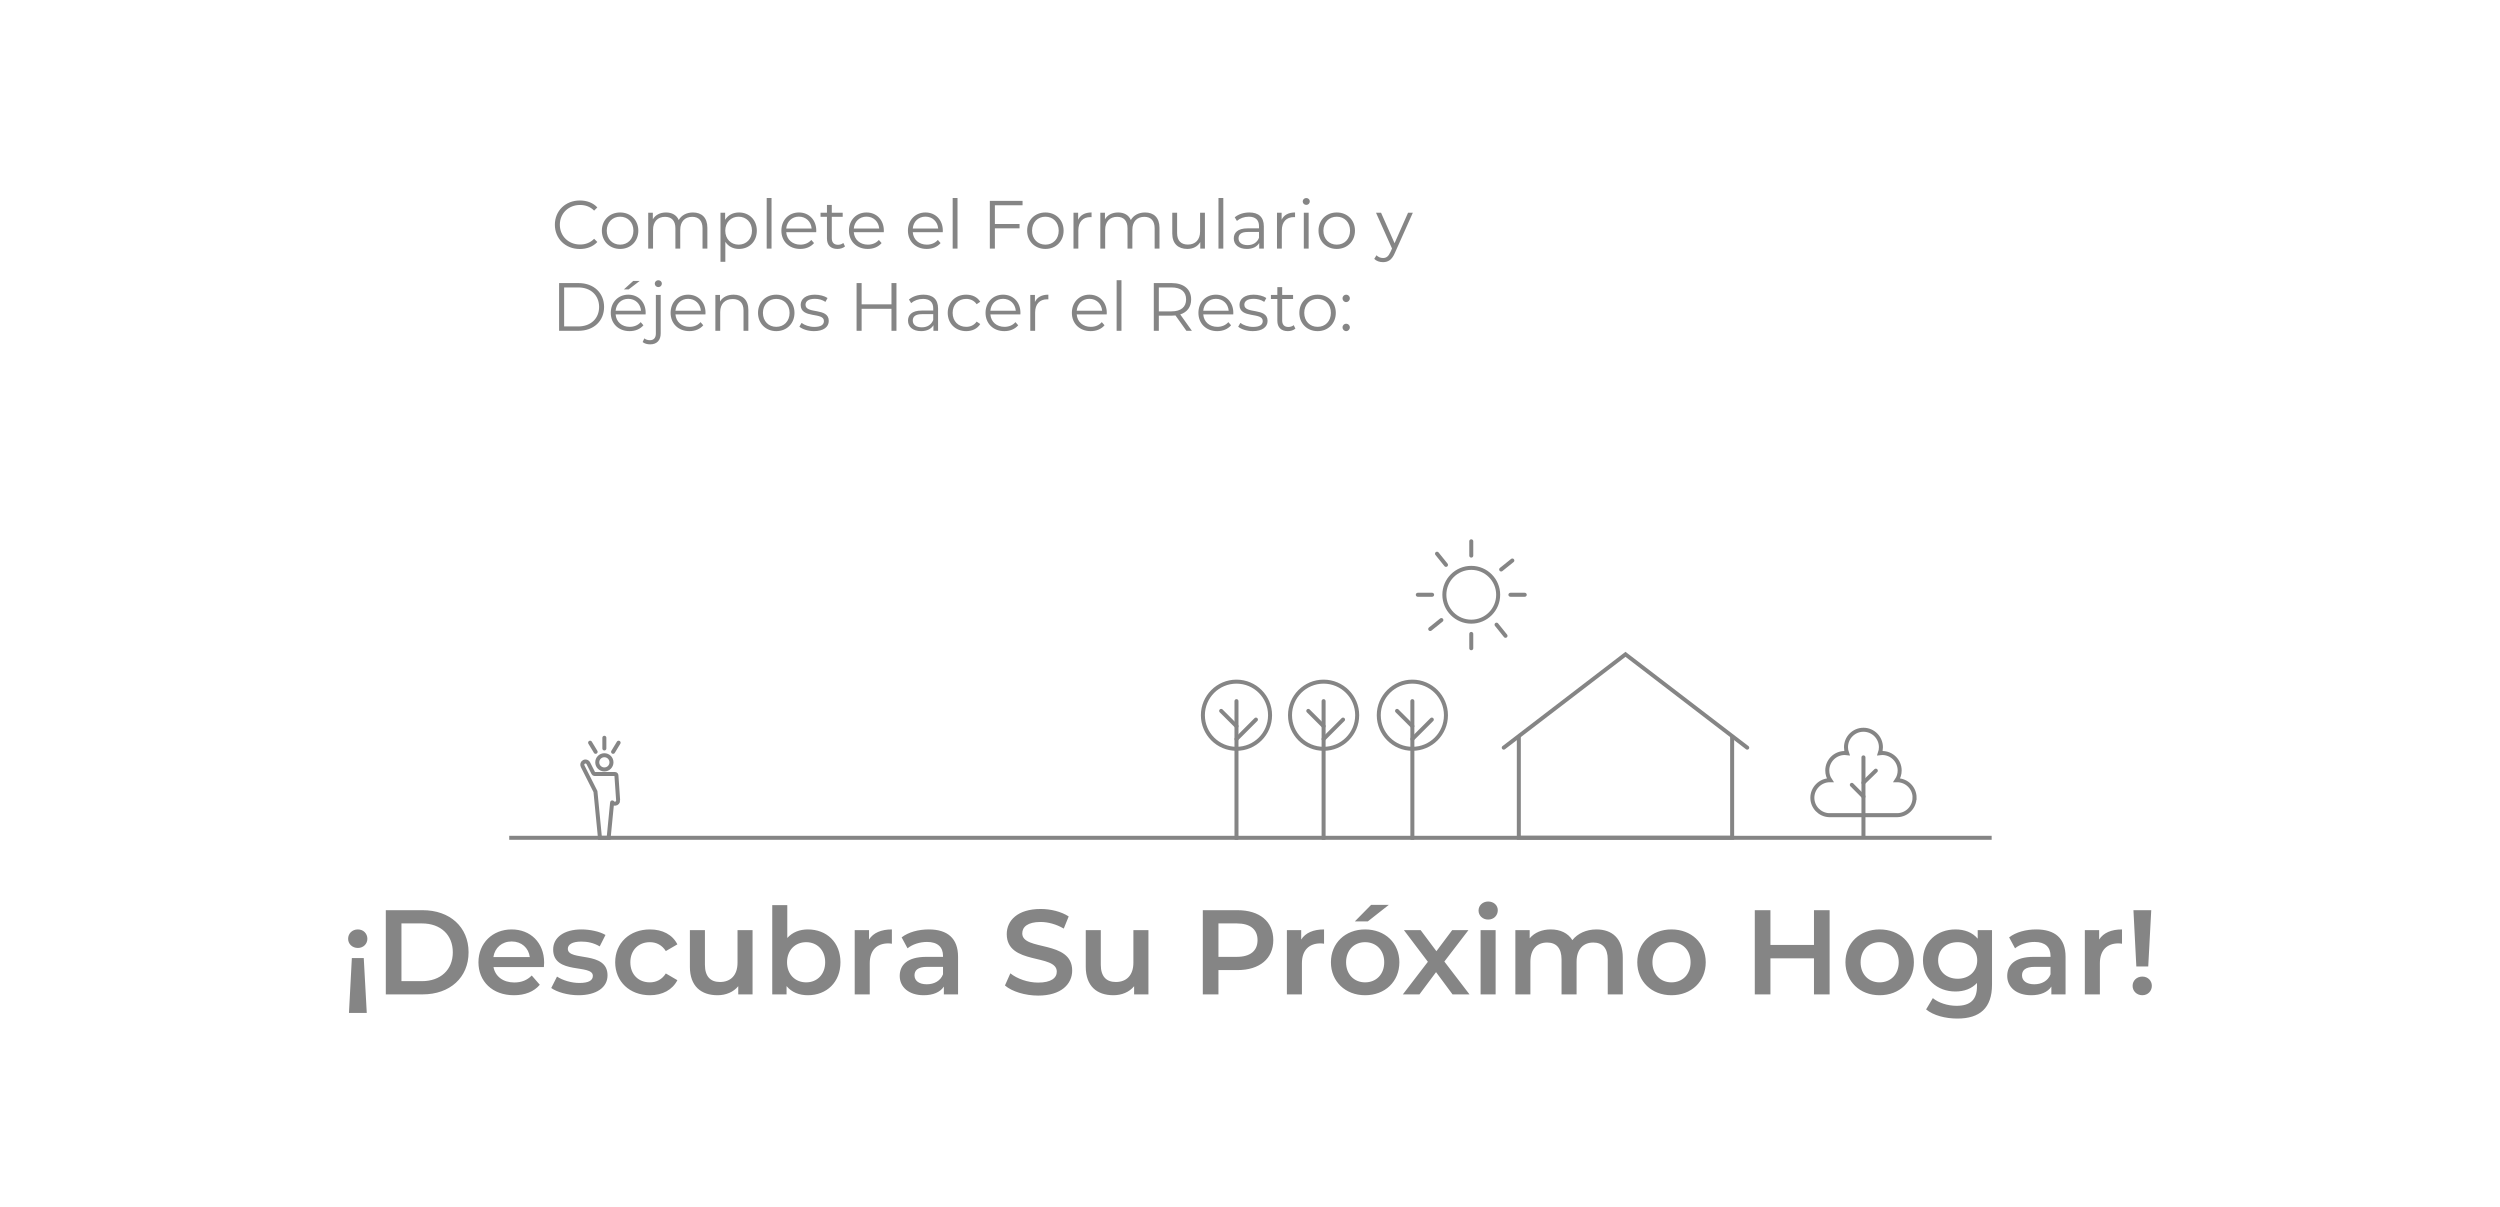 <svg width="1247" height="602" viewBox="0 0 1247 602" fill="none" xmlns="http://www.w3.org/2000/svg">
<rect width="1247" height="602" fill="white"/>
<g clip-path="url(#clip0_994_261)">
<path d="M871.51 372.93L810.79 326.38L750.07 372.93" stroke="#858585" stroke-width="2" stroke-miterlimit="10" stroke-linecap="round"/>
<path d="M863.99 368.63V417.86H757.59V368.63" stroke="#858585" stroke-width="2" stroke-miterlimit="10" stroke-linecap="square"/>
<path d="M254 417.9H993.44" stroke="#858585" stroke-width="2" stroke-miterlimit="10"/>
<path d="M733.869 310.09C741.281 310.09 747.289 304.082 747.289 296.67C747.289 289.258 741.281 283.25 733.869 283.25C726.458 283.25 720.449 289.258 720.449 296.67C720.449 304.082 726.458 310.09 733.869 310.09Z" stroke="#858585" stroke-width="2" stroke-miterlimit="10"/>
<path d="M733.869 270V277.14" stroke="#858585" stroke-width="2" stroke-miterlimit="10" stroke-linecap="round"/>
<path d="M716.779 276.19L721.259 281.76" stroke="#858585" stroke-width="2" stroke-miterlimit="10" stroke-linecap="round"/>
<path d="M707.199 296.67H714.339" stroke="#858585" stroke-width="2" stroke-miterlimit="10" stroke-linecap="round"/>
<path d="M713.389 313.76L718.959 309.28" stroke="#858585" stroke-width="2" stroke-miterlimit="10" stroke-linecap="round"/>
<path d="M733.869 323.34V316.2" stroke="#858585" stroke-width="2" stroke-miterlimit="10" stroke-linecap="round"/>
<path d="M750.949 317.15L746.479 311.58" stroke="#858585" stroke-width="2" stroke-miterlimit="10" stroke-linecap="round"/>
<path d="M760.538 296.67H753.398" stroke="#858585" stroke-width="2" stroke-miterlimit="10" stroke-linecap="round"/>
<path d="M754.349 279.58L748.779 284.06" stroke="#858585" stroke-width="2" stroke-miterlimit="10" stroke-linecap="round"/>
<path d="M301.453 383.798C303.412 383.798 305 382.21 305 380.251C305 378.292 303.412 376.704 301.453 376.704C299.494 376.704 297.906 378.292 297.906 380.251C297.906 382.21 299.494 383.798 301.453 383.798Z" stroke="#858585" stroke-width="2" stroke-miterlimit="10"/>
<path d="M308.329 399.188C308.387 400.062 307.724 400.827 306.843 400.885C306.282 400.929 305.765 400.674 305.459 400.252C305.415 400.194 305.328 400.215 305.321 400.281L303.595 417.9H299.254L297.01 394.826L290.608 382.145C290.207 381.358 290.521 380.404 291.307 380.003C291.54 379.887 291.781 379.829 292.028 379.829C292.611 379.829 293.172 380.156 293.456 380.71L295.969 385.685C296.092 385.932 296.347 386.085 296.617 386.085H306.785C307.229 386.085 307.448 386.42 307.469 386.806L308.322 399.188H308.329Z" stroke="#858585" stroke-width="2" stroke-miterlimit="10"/>
<path d="M301.453 368V373.332" stroke="#858585" stroke-width="2" stroke-miterlimit="10" stroke-linecap="round"/>
<path d="M308.569 370.455L305.809 375.014" stroke="#858585" stroke-width="2" stroke-miterlimit="10" stroke-linecap="round"/>
<path d="M294.344 370.455L297.104 375.014" stroke="#858585" stroke-width="2" stroke-miterlimit="10" stroke-linecap="round"/>
<path d="M954.963 397.897C954.963 402.621 951.191 406.479 946.492 406.603C946.418 406.603 946.331 406.603 946.244 406.603H912.706C912.545 406.603 912.385 406.603 912.236 406.603C907.636 406.356 904 402.559 904 397.897C904 393.235 907.895 389.178 912.718 389.178C912.793 389.178 912.854 389.178 912.916 389.178C911.976 387.793 911.445 386.124 911.445 384.318C911.445 379.508 915.34 375.6 920.163 375.6C920.547 375.6 920.93 375.625 921.301 375.674C920.967 374.747 920.782 373.757 920.782 372.718C920.782 367.908 924.677 364 929.5 364C934.323 364 938.206 367.908 938.206 372.718C938.206 373.757 938.021 374.747 937.699 375.674C938.07 375.625 938.453 375.6 938.837 375.6C943.647 375.6 947.555 379.495 947.555 384.318C947.555 386.112 947.011 387.793 946.084 389.178C946.145 389.178 946.22 389.178 946.282 389.178C951.092 389.178 955 393.074 955 397.897H954.963Z" stroke="#858585" stroke-width="2" stroke-miterlimit="10"/>
<path d="M929.488 377.776V417.263" stroke="#858585" stroke-width="2" stroke-miterlimit="10" stroke-linecap="round"/>
<path d="M923.688 391.479L929.487 397.316" stroke="#858585" stroke-width="2" stroke-miterlimit="10" stroke-linecap="round"/>
<path d="M935.659 384.405L929.488 390.415" stroke="#858585" stroke-width="2" stroke-miterlimit="10" stroke-linecap="round"/>
<path d="M704.486 373.507C713.739 373.507 721.24 366.007 721.24 356.754C721.24 347.501 713.739 340 704.486 340C695.233 340 687.732 347.501 687.732 356.754C687.732 366.007 695.233 373.507 704.486 373.507Z" stroke="#858585" stroke-width="2" stroke-miterlimit="10" stroke-linecap="round"/>
<path d="M704.486 349.73V418.33" stroke="#858585" stroke-width="2" stroke-miterlimit="10" stroke-linecap="round"/>
<path d="M704.487 362.22L696.848 354.595" stroke="#858585" stroke-width="2" stroke-miterlimit="10" stroke-linecap="round"/>
<path d="M704.486 368.629L714.189 358.927" stroke="#858585" stroke-width="2" stroke-miterlimit="10" stroke-linecap="round"/>
<path d="M660.211 373.507C669.464 373.507 676.964 366.007 676.964 356.754C676.964 347.501 669.464 340 660.211 340C650.958 340 643.457 347.501 643.457 356.754C643.457 366.007 650.958 373.507 660.211 373.507Z" stroke="#858585" stroke-width="2" stroke-miterlimit="10" stroke-linecap="round"/>
<path d="M660.211 349.73V418.33" stroke="#858585" stroke-width="2" stroke-miterlimit="10" stroke-linecap="round"/>
<path d="M660.211 362.22L652.572 354.595" stroke="#858585" stroke-width="2" stroke-miterlimit="10" stroke-linecap="round"/>
<path d="M660.211 368.629L669.913 358.927" stroke="#858585" stroke-width="2" stroke-miterlimit="10" stroke-linecap="round"/>
<path d="M616.754 373.507C626.007 373.507 633.507 366.007 633.507 356.754C633.507 347.501 626.007 340 616.754 340C607.501 340 600 347.501 600 356.754C600 366.007 607.501 373.507 616.754 373.507Z" stroke="#858585" stroke-width="2" stroke-miterlimit="10" stroke-linecap="round"/>
<path d="M616.754 349.73V418.33" stroke="#858585" stroke-width="2" stroke-miterlimit="10" stroke-linecap="round"/>
<path d="M616.754 362.22L609.115 354.595" stroke="#858585" stroke-width="2" stroke-miterlimit="10" stroke-linecap="round"/>
<path d="M616.754 368.629L626.456 358.927" stroke="#858585" stroke-width="2" stroke-miterlimit="10" stroke-linecap="round"/>
</g>
<path d="M289.212 124.204C282.072 124.204 276.768 119.07 276.768 112.1C276.768 105.13 282.072 99.996 289.246 99.996C292.714 99.996 295.842 101.152 297.95 103.464L296.352 105.062C294.414 103.09 292.034 102.24 289.314 102.24C283.568 102.24 279.25 106.456 279.25 112.1C279.25 117.744 283.568 121.96 289.314 121.96C292.034 121.96 294.414 121.11 296.352 119.104L297.95 120.702C295.842 123.014 292.714 124.204 289.212 124.204ZM309.317 124.17C304.081 124.17 300.205 120.362 300.205 115.058C300.205 109.754 304.081 105.98 309.317 105.98C314.553 105.98 318.395 109.754 318.395 115.058C318.395 120.362 314.553 124.17 309.317 124.17ZM309.317 122.028C313.125 122.028 315.947 119.24 315.947 115.058C315.947 110.876 313.125 108.088 309.317 108.088C305.509 108.088 302.653 110.876 302.653 115.058C302.653 119.24 305.509 122.028 309.317 122.028ZM345.627 105.98C349.979 105.98 352.835 108.496 352.835 113.63V124H350.421V113.868C350.421 110.094 348.517 108.156 345.287 108.156C341.615 108.156 339.303 110.536 339.303 114.616V124H336.889V113.868C336.889 110.094 334.985 108.156 331.721 108.156C328.083 108.156 325.737 110.536 325.737 114.616V124H323.323V106.116H325.635V109.38C326.893 107.238 329.205 105.98 332.197 105.98C335.155 105.98 337.467 107.238 338.555 109.754C339.847 107.442 342.397 105.98 345.627 105.98ZM368.596 105.98C373.696 105.98 377.504 109.652 377.504 115.058C377.504 120.498 373.696 124.17 368.596 124.17C365.74 124.17 363.292 122.946 361.796 120.634V130.596H359.382V106.116H361.694V109.652C363.156 107.272 365.638 105.98 368.596 105.98ZM368.426 122.028C372.2 122.028 375.09 119.24 375.09 115.058C375.09 110.91 372.2 108.088 368.426 108.088C364.618 108.088 361.762 110.91 361.762 115.058C361.762 119.24 364.618 122.028 368.426 122.028ZM382.425 124V98.772H384.839V124H382.425ZM407.161 115.058C407.161 115.262 407.127 115.534 407.127 115.806H392.167C392.439 119.546 395.295 122.028 399.205 122.028C401.381 122.028 403.319 121.246 404.679 119.682L406.039 121.246C404.441 123.15 401.959 124.17 399.137 124.17C393.561 124.17 389.753 120.362 389.753 115.058C389.753 109.754 393.459 105.98 398.491 105.98C403.523 105.98 407.161 109.686 407.161 115.058ZM398.491 108.054C395.023 108.054 392.473 110.502 392.167 114.004H404.849C404.543 110.502 401.993 108.054 398.491 108.054ZM420.643 121.178L421.493 122.912C420.541 123.762 419.113 124.17 417.719 124.17C414.353 124.17 412.483 122.266 412.483 118.968V108.156H409.287V106.116H412.483V102.206H414.897V106.116H420.337V108.156H414.897V118.832C414.897 120.94 415.985 122.096 417.991 122.096C418.977 122.096 419.963 121.79 420.643 121.178ZM440.863 115.058C440.863 115.262 440.829 115.534 440.829 115.806H425.869C426.141 119.546 428.997 122.028 432.907 122.028C435.083 122.028 437.021 121.246 438.381 119.682L439.741 121.246C438.143 123.15 435.661 124.17 432.839 124.17C427.263 124.17 423.455 120.362 423.455 115.058C423.455 109.754 427.161 105.98 432.193 105.98C437.225 105.98 440.863 109.686 440.863 115.058ZM432.193 108.054C428.725 108.054 426.175 110.502 425.869 114.004H438.551C438.245 110.502 435.695 108.054 432.193 108.054ZM470.281 115.058C470.281 115.262 470.247 115.534 470.247 115.806H455.287C455.559 119.546 458.415 122.028 462.325 122.028C464.501 122.028 466.439 121.246 467.799 119.682L469.159 121.246C467.561 123.15 465.079 124.17 462.257 124.17C456.681 124.17 452.873 120.362 452.873 115.058C452.873 109.754 456.579 105.98 461.611 105.98C466.643 105.98 470.281 109.686 470.281 115.058ZM461.611 108.054C458.143 108.054 455.593 110.502 455.287 114.004H467.969C467.663 110.502 465.113 108.054 461.611 108.054ZM475.194 124V98.772H477.608V124H475.194ZM510.053 102.376H496.249V111.726H508.557V113.902H496.249V124H493.733V100.2H510.053V102.376ZM521.451 124.17C516.215 124.17 512.339 120.362 512.339 115.058C512.339 109.754 516.215 105.98 521.451 105.98C526.687 105.98 530.529 109.754 530.529 115.058C530.529 120.362 526.687 124.17 521.451 124.17ZM521.451 122.028C525.259 122.028 528.081 119.24 528.081 115.058C528.081 110.876 525.259 108.088 521.451 108.088C517.643 108.088 514.787 110.876 514.787 115.058C514.787 119.24 517.643 122.028 521.451 122.028ZM537.77 109.618C538.892 107.238 541.17 105.98 544.468 105.98V108.326C544.264 108.326 544.06 108.292 543.89 108.292C540.15 108.292 537.872 110.672 537.872 114.888V124H535.458V106.116H537.77V109.618ZM571.143 105.98C575.495 105.98 578.351 108.496 578.351 113.63V124H575.937V113.868C575.937 110.094 574.033 108.156 570.803 108.156C567.131 108.156 564.819 110.536 564.819 114.616V124H562.405V113.868C562.405 110.094 560.501 108.156 557.237 108.156C553.599 108.156 551.253 110.536 551.253 114.616V124H548.839V106.116H551.151V109.38C552.409 107.238 554.721 105.98 557.713 105.98C560.671 105.98 562.983 107.238 564.071 109.754C565.363 107.442 567.913 105.98 571.143 105.98ZM598.599 106.116H601.013V124H598.701V120.736C597.443 122.912 595.131 124.17 592.275 124.17C587.719 124.17 584.727 121.62 584.727 116.486V106.116H587.141V116.248C587.141 120.056 589.113 121.994 592.513 121.994C596.253 121.994 598.599 119.58 598.599 115.5V106.116ZM607.774 124V98.772H610.188V124H607.774ZM623.161 105.98C627.785 105.98 630.403 108.292 630.403 112.916V124H628.091V121.212C627.003 123.048 624.895 124.17 621.937 124.17C617.891 124.17 615.409 122.062 615.409 118.968C615.409 116.214 617.177 113.902 622.311 113.902H627.989V112.814C627.989 109.754 626.255 108.088 622.923 108.088C620.611 108.088 618.435 108.904 616.973 110.196L615.885 108.394C617.687 106.864 620.339 105.98 623.161 105.98ZM622.311 122.266C625.031 122.266 627.037 120.974 627.989 118.628V115.704H622.379C618.911 115.704 617.789 117.064 617.789 118.9C617.789 120.974 619.455 122.266 622.311 122.266ZM639.272 109.618C640.394 107.238 642.672 105.98 645.97 105.98V108.326C645.766 108.326 645.562 108.292 645.392 108.292C641.652 108.292 639.374 110.672 639.374 114.888V124H636.96V106.116H639.272V109.618ZM651.565 102.206C650.579 102.206 649.797 101.424 649.797 100.472C649.797 99.554 650.579 98.772 651.565 98.772C652.551 98.772 653.333 99.52 653.333 100.438C653.333 101.424 652.585 102.206 651.565 102.206ZM650.341 124V106.116H652.755V124H650.341ZM666.781 124.17C661.545 124.17 657.669 120.362 657.669 115.058C657.669 109.754 661.545 105.98 666.781 105.98C672.017 105.98 675.859 109.754 675.859 115.058C675.859 120.362 672.017 124.17 666.781 124.17ZM666.781 122.028C670.589 122.028 673.411 119.24 673.411 115.058C673.411 110.876 670.589 108.088 666.781 108.088C662.973 108.088 660.117 110.876 660.117 115.058C660.117 119.24 662.973 122.028 666.781 122.028ZM702.334 106.116H704.714L695.772 126.142C694.276 129.644 692.372 130.766 689.822 130.766C688.156 130.766 686.558 130.222 685.47 129.134L686.592 127.332C687.476 128.216 688.564 128.692 689.856 128.692C691.454 128.692 692.542 127.944 693.562 125.7L694.344 123.966L686.354 106.116H688.87L695.602 121.314L702.334 106.116ZM278.876 165V141.2H288.566C296.182 141.2 301.316 146.096 301.316 153.1C301.316 160.104 296.182 165 288.566 165H278.876ZM281.392 162.824H288.43C294.754 162.824 298.834 158.812 298.834 153.1C298.834 147.388 294.754 143.376 288.43 143.376H281.392V162.824ZM319.07 140.146L313.562 144.362H311.182L315.84 140.146H319.07ZM322.062 156.058C322.062 156.262 322.028 156.534 322.028 156.806H307.068C307.34 160.546 310.196 163.028 314.106 163.028C316.282 163.028 318.22 162.246 319.58 160.682L320.94 162.246C319.342 164.15 316.86 165.17 314.038 165.17C308.462 165.17 304.654 161.362 304.654 156.058C304.654 150.754 308.36 146.98 313.392 146.98C318.424 146.98 322.062 150.686 322.062 156.058ZM313.392 149.054C309.924 149.054 307.374 151.502 307.068 155.004H319.75C319.444 151.502 316.894 149.054 313.392 149.054ZM328.369 143.206C327.383 143.206 326.601 142.424 326.601 141.472C326.601 140.554 327.383 139.772 328.369 139.772C329.355 139.772 330.137 140.52 330.137 141.438C330.137 142.424 329.389 143.206 328.369 143.206ZM324.323 171.766C322.895 171.766 321.433 171.392 320.549 170.61L321.399 168.774C322.113 169.386 323.065 169.692 324.187 169.692C326.091 169.692 327.145 168.536 327.145 166.326V147.116H329.559V166.326C329.559 169.624 327.723 171.766 324.323 171.766ZM351.911 156.058C351.911 156.262 351.877 156.534 351.877 156.806H336.917C337.189 160.546 340.045 163.028 343.955 163.028C346.131 163.028 348.069 162.246 349.429 160.682L350.789 162.246C349.191 164.15 346.709 165.17 343.887 165.17C338.311 165.17 334.503 161.362 334.503 156.058C334.503 150.754 338.209 146.98 343.241 146.98C348.273 146.98 351.911 150.686 351.911 156.058ZM343.241 149.054C339.773 149.054 337.223 151.502 336.917 155.004H349.599C349.293 151.502 346.743 149.054 343.241 149.054ZM365.937 146.98C370.289 146.98 373.281 149.496 373.281 154.63V165H370.867V154.868C370.867 151.094 368.895 149.156 365.495 149.156C361.653 149.156 359.239 151.536 359.239 155.616V165H356.825V147.116H359.137V150.414C360.429 148.238 362.843 146.98 365.937 146.98ZM387.211 165.17C381.975 165.17 378.099 161.362 378.099 156.058C378.099 150.754 381.975 146.98 387.211 146.98C392.447 146.98 396.289 150.754 396.289 156.058C396.289 161.362 392.447 165.17 387.211 165.17ZM387.211 163.028C391.019 163.028 393.841 160.24 393.841 156.058C393.841 151.876 391.019 149.088 387.211 149.088C383.403 149.088 380.547 151.876 380.547 156.058C380.547 160.24 383.403 163.028 387.211 163.028ZM406.012 165.17C403.054 165.17 400.198 164.218 398.736 162.96L399.824 161.056C401.252 162.178 403.666 163.062 406.182 163.062C409.582 163.062 410.976 161.906 410.976 160.138C410.976 155.48 399.382 159.152 399.382 152.08C399.382 149.156 401.898 146.98 406.454 146.98C408.766 146.98 411.282 147.626 412.778 148.646L411.724 150.584C410.16 149.496 408.29 149.054 406.454 149.054C403.224 149.054 401.796 150.312 401.796 152.012C401.796 156.84 413.39 153.202 413.39 160.07C413.39 163.164 410.67 165.17 406.012 165.17ZM444.669 141.2H447.151V165H444.669V154.018H429.777V165H427.261V141.2H429.777V151.808H444.669V141.2ZM460.665 146.98C465.289 146.98 467.907 149.292 467.907 153.916V165H465.595V162.212C464.507 164.048 462.399 165.17 459.441 165.17C455.395 165.17 452.913 163.062 452.913 159.968C452.913 157.214 454.681 154.902 459.815 154.902H465.493V153.814C465.493 150.754 463.759 149.088 460.427 149.088C458.115 149.088 455.939 149.904 454.477 151.196L453.389 149.394C455.191 147.864 457.843 146.98 460.665 146.98ZM459.815 163.266C462.535 163.266 464.541 161.974 465.493 159.628V156.704H459.883C456.415 156.704 455.293 158.064 455.293 159.9C455.293 161.974 456.959 163.266 459.815 163.266ZM481.942 165.17C476.604 165.17 472.728 161.396 472.728 156.058C472.728 150.72 476.604 146.98 481.942 146.98C484.968 146.98 487.518 148.17 488.946 150.516L487.144 151.74C485.92 149.938 484.016 149.088 481.942 149.088C478.032 149.088 475.176 151.876 475.176 156.058C475.176 160.274 478.032 163.028 481.942 163.028C484.016 163.028 485.92 162.212 487.144 160.41L488.946 161.634C487.518 163.946 484.968 165.17 481.942 165.17ZM508.995 156.058C508.995 156.262 508.961 156.534 508.961 156.806H494.001C494.273 160.546 497.129 163.028 501.039 163.028C503.215 163.028 505.153 162.246 506.513 160.682L507.873 162.246C506.275 164.15 503.793 165.17 500.971 165.17C495.395 165.17 491.587 161.362 491.587 156.058C491.587 150.754 495.293 146.98 500.325 146.98C505.357 146.98 508.995 150.686 508.995 156.058ZM500.325 149.054C496.857 149.054 494.307 151.502 494.001 155.004H506.683C506.377 151.502 503.827 149.054 500.325 149.054ZM516.221 150.618C517.343 148.238 519.621 146.98 522.919 146.98V149.326C522.715 149.326 522.511 149.292 522.341 149.292C518.601 149.292 516.323 151.672 516.323 155.888V165H513.909V147.116H516.221V150.618ZM552.06 156.058C552.06 156.262 552.026 156.534 552.026 156.806H537.066C537.338 160.546 540.194 163.028 544.104 163.028C546.28 163.028 548.218 162.246 549.578 160.682L550.938 162.246C549.34 164.15 546.858 165.17 544.036 165.17C538.46 165.17 534.652 161.362 534.652 156.058C534.652 150.754 538.358 146.98 543.39 146.98C548.422 146.98 552.06 150.686 552.06 156.058ZM543.39 149.054C539.922 149.054 537.372 151.502 537.066 155.004H549.748C549.442 151.502 546.892 149.054 543.39 149.054ZM556.973 165V139.772H559.387V165H556.973ZM594.519 165H591.765L586.325 157.35C585.713 157.418 585.101 157.452 584.421 157.452H578.029V165H575.513V141.2H584.421C590.473 141.2 594.145 144.26 594.145 149.36C594.145 153.1 592.173 155.718 588.705 156.84L594.519 165ZM584.353 155.31C589.113 155.31 591.629 153.1 591.629 149.36C591.629 145.552 589.113 143.376 584.353 143.376H578.029V155.31H584.353ZM615.179 156.058C615.179 156.262 615.145 156.534 615.145 156.806H600.185C600.457 160.546 603.313 163.028 607.223 163.028C609.399 163.028 611.337 162.246 612.697 160.682L614.057 162.246C612.459 164.15 609.977 165.17 607.155 165.17C601.579 165.17 597.771 161.362 597.771 156.058C597.771 150.754 601.477 146.98 606.509 146.98C611.541 146.98 615.179 150.686 615.179 156.058ZM606.509 149.054C603.041 149.054 600.491 151.502 600.185 155.004H612.867C612.561 151.502 610.011 149.054 606.509 149.054ZM624.887 165.17C621.929 165.17 619.073 164.218 617.611 162.96L618.699 161.056C620.127 162.178 622.541 163.062 625.057 163.062C628.457 163.062 629.851 161.906 629.851 160.138C629.851 155.48 618.257 159.152 618.257 152.08C618.257 149.156 620.773 146.98 625.329 146.98C627.641 146.98 630.157 147.626 631.653 148.646L630.599 150.584C629.035 149.496 627.165 149.054 625.329 149.054C622.099 149.054 620.671 150.312 620.671 152.012C620.671 156.84 632.265 153.202 632.265 160.07C632.265 163.164 629.545 165.17 624.887 165.17ZM645.295 162.178L646.145 163.912C645.193 164.762 643.765 165.17 642.371 165.17C639.005 165.17 637.135 163.266 637.135 159.968V149.156H633.939V147.116H637.135V143.206H639.549V147.116H644.989V149.156H639.549V159.832C639.549 161.94 640.637 163.096 642.643 163.096C643.629 163.096 644.615 162.79 645.295 162.178ZM657.219 165.17C651.983 165.17 648.107 161.362 648.107 156.058C648.107 150.754 651.983 146.98 657.219 146.98C662.455 146.98 666.297 150.754 666.297 156.058C666.297 161.362 662.455 165.17 657.219 165.17ZM657.219 163.028C661.027 163.028 663.849 160.24 663.849 156.058C663.849 151.876 661.027 149.088 657.219 149.088C653.411 149.088 650.555 151.876 650.555 156.058C650.555 160.24 653.411 163.028 657.219 163.028ZM671.463 150.686C670.477 150.686 669.661 149.87 669.661 148.816C669.661 147.762 670.477 146.98 671.463 146.98C672.449 146.98 673.299 147.762 673.299 148.816C673.299 149.87 672.449 150.686 671.463 150.686ZM671.463 165.17C670.477 165.17 669.661 164.354 669.661 163.3C669.661 162.246 670.477 161.464 671.463 161.464C672.449 161.464 673.299 162.246 673.299 163.3C673.299 164.354 672.449 165.17 671.463 165.17Z" fill="#858585"/>
<path d="M178.502 463.6C181.262 463.6 183.242 465.64 183.242 468.28C183.242 470.8 181.262 472.84 178.502 472.84C175.682 472.84 173.642 470.8 173.642 468.28C173.642 465.64 175.682 463.6 178.502 463.6ZM181.442 477.88L182.942 505.24H174.062L175.502 477.88H181.442ZM192.441 496V454H210.801C224.421 454 233.721 462.4 233.721 475C233.721 487.6 224.421 496 210.801 496H192.441ZM200.241 489.4H210.441C219.801 489.4 225.861 483.7 225.861 475C225.861 466.3 219.801 460.6 210.441 460.6H200.241V489.4ZM271.411 480.16C271.411 480.76 271.351 481.66 271.291 482.38H246.151C247.051 487.06 250.951 490.06 256.531 490.06C260.131 490.06 262.951 488.92 265.231 486.58L269.251 491.2C266.371 494.62 261.871 496.42 256.351 496.42C245.611 496.42 238.651 489.52 238.651 479.98C238.651 470.44 245.671 463.6 255.211 463.6C264.571 463.6 271.411 470.14 271.411 480.16ZM255.211 469.6C250.351 469.6 246.811 472.72 246.091 477.4H264.271C263.671 472.78 260.131 469.6 255.211 469.6ZM288.515 496.42C283.175 496.42 277.835 494.86 274.955 492.82L277.835 487.12C280.655 488.98 284.975 490.3 288.995 490.3C293.735 490.3 295.715 488.98 295.715 486.76C295.715 480.64 275.915 486.4 275.915 473.62C275.915 467.56 281.375 463.6 290.015 463.6C294.275 463.6 299.135 464.62 302.015 466.36L299.135 472.06C296.075 470.26 293.015 469.66 289.955 469.66C285.395 469.66 283.235 471.16 283.235 473.26C283.235 479.74 303.035 473.98 303.035 486.52C303.035 492.52 297.515 496.42 288.515 496.42ZM324.194 496.42C314.054 496.42 306.854 489.58 306.854 479.98C306.854 470.38 314.054 463.6 324.194 463.6C330.434 463.6 335.414 466.18 337.874 471.04L332.114 474.4C330.194 471.34 327.314 469.96 324.134 469.96C318.614 469.96 314.414 473.8 314.414 479.98C314.414 486.22 318.614 490 324.134 490C327.314 490 330.194 488.62 332.114 485.56L337.874 488.92C335.414 493.72 330.434 496.42 324.194 496.42ZM367.878 463.96H375.378V496H368.238V491.92C365.838 494.86 362.058 496.42 357.918 496.42C349.698 496.42 344.118 491.92 344.118 482.26V463.96H351.618V481.24C351.618 487.06 354.378 489.82 359.118 489.82C364.338 489.82 367.878 486.58 367.878 480.16V463.96ZM402.957 463.6C412.317 463.6 419.217 470.02 419.217 479.98C419.217 489.94 412.317 496.42 402.957 496.42C398.577 496.42 394.857 494.92 392.337 491.86V496H385.197V451.48H392.697V467.86C395.277 464.98 398.877 463.6 402.957 463.6ZM402.117 490C407.517 490 411.597 486.1 411.597 479.98C411.597 473.86 407.517 469.96 402.117 469.96C396.717 469.96 392.577 473.86 392.577 479.98C392.577 486.1 396.717 490 402.117 490ZM433.47 468.64C435.63 465.28 439.53 463.6 444.87 463.6V470.74C444.21 470.62 443.67 470.56 443.13 470.56C437.43 470.56 433.83 473.92 433.83 480.46V496H426.33V463.96H433.47V468.64ZM463.297 463.6C472.537 463.6 477.877 467.98 477.877 477.22V496H470.797V492.1C468.997 494.86 465.517 496.42 460.717 496.42C453.397 496.42 448.777 492.4 448.777 486.82C448.777 481.48 452.377 477.28 462.097 477.28H470.377V476.8C470.377 472.42 467.737 469.84 462.397 469.84C458.797 469.84 455.077 471.04 452.677 473.02L449.737 467.56C453.157 464.92 458.137 463.6 463.297 463.6ZM462.277 490.96C465.937 490.96 469.117 489.28 470.377 485.98V482.26H462.637C457.537 482.26 456.157 484.18 456.157 486.52C456.157 489.22 458.437 490.96 462.277 490.96ZM517.824 496.6C511.284 496.6 504.744 494.56 501.264 491.56L503.964 485.5C507.324 488.2 512.664 490.12 517.824 490.12C524.364 490.12 527.124 487.78 527.124 484.66C527.124 475.6 502.164 481.54 502.164 465.94C502.164 459.16 507.564 453.4 519.084 453.4C524.124 453.4 529.404 454.72 533.064 457.12L530.604 463.18C526.824 460.96 522.684 459.88 519.024 459.88C512.544 459.88 509.904 462.4 509.904 465.58C509.904 474.52 534.804 468.7 534.804 484.12C534.804 490.84 529.344 496.6 517.824 496.6ZM565.338 463.96H572.838V496H565.698V491.92C563.298 494.86 559.518 496.42 555.378 496.42C547.158 496.42 541.578 491.92 541.578 482.26V463.96H549.078V481.24C549.078 487.06 551.838 489.82 556.578 489.82C561.798 489.82 565.338 486.58 565.338 480.16V463.96ZM617.24 454C628.28 454 635.12 459.64 635.12 468.94C635.12 478.18 628.28 483.88 617.24 483.88H607.76V496H599.96V454H617.24ZM616.88 477.28C623.72 477.28 627.26 474.22 627.26 468.94C627.26 463.66 623.72 460.6 616.88 460.6H607.76V477.28H616.88ZM649.037 468.64C651.197 465.28 655.097 463.6 660.437 463.6V470.74C659.777 470.62 659.237 470.56 658.697 470.56C652.997 470.56 649.397 473.92 649.397 480.46V496H641.897V463.96H649.037V468.64ZM675.806 459.58L683.906 451.36H692.726L682.286 459.58H675.806ZM680.906 496.42C671.066 496.42 663.866 489.58 663.866 479.98C663.866 470.38 671.066 463.6 680.906 463.6C690.866 463.6 698.006 470.38 698.006 479.98C698.006 489.58 690.866 496.42 680.906 496.42ZM680.906 490C686.366 490 690.446 486.1 690.446 479.98C690.446 473.86 686.366 469.96 680.906 469.96C675.506 469.96 671.426 473.86 671.426 479.98C671.426 486.1 675.506 490 680.906 490ZM732.983 496H724.523L716.303 484.9L708.023 496H699.743L712.223 479.74L700.283 463.96H708.623L716.483 474.46L724.343 463.96H732.443L720.443 479.62L732.983 496ZM742.298 458.68C739.538 458.68 737.498 456.7 737.498 454.18C737.498 451.66 739.538 449.68 742.298 449.68C745.058 449.68 747.098 451.54 747.098 454C747.098 456.64 745.118 458.68 742.298 458.68ZM738.518 496V463.96H746.018V496H738.518ZM796.301 463.6C804.041 463.6 809.441 467.98 809.441 477.64V496H801.941V478.6C801.941 472.9 799.301 470.14 794.741 470.14C789.821 470.14 786.401 473.38 786.401 479.74V496H778.901V478.6C778.901 472.9 776.261 470.14 771.701 470.14C766.721 470.14 763.361 473.38 763.361 479.74V496H755.861V463.96H763.001V468.04C765.401 465.16 769.121 463.6 773.501 463.6C778.181 463.6 782.081 465.34 784.301 468.94C786.881 465.64 791.201 463.6 796.301 463.6ZM833.718 496.42C823.878 496.42 816.678 489.58 816.678 479.98C816.678 470.38 823.878 463.6 833.718 463.6C843.678 463.6 850.818 470.38 850.818 479.98C850.818 489.58 843.678 496.42 833.718 496.42ZM833.718 490C839.178 490 843.258 486.1 843.258 479.98C843.258 473.86 839.178 469.96 833.718 469.96C828.318 469.96 824.238 473.86 824.238 479.98C824.238 486.1 828.318 490 833.718 490ZM904.812 454H912.612V496H904.812V478H883.092V496H875.292V454H883.092V471.34H904.812V454ZM937.547 496.42C927.707 496.42 920.507 489.58 920.507 479.98C920.507 470.38 927.707 463.6 937.547 463.6C947.507 463.6 954.647 470.38 954.647 479.98C954.647 489.58 947.507 496.42 937.547 496.42ZM937.547 490C943.007 490 947.087 486.1 947.087 479.98C947.087 473.86 943.007 469.96 937.547 469.96C932.147 469.96 928.067 473.86 928.067 479.98C928.067 486.1 932.147 490 937.547 490ZM986.478 463.96H993.618V491.14C993.618 502.78 987.558 508.06 976.338 508.06C970.338 508.06 964.398 506.5 960.738 503.5L964.098 497.86C966.918 500.2 971.478 501.7 975.918 501.7C982.998 501.7 986.118 498.46 986.118 491.98V490.3C983.478 493.18 979.698 494.56 975.378 494.56C966.198 494.56 959.178 488.32 959.178 479.02C959.178 469.72 966.198 463.6 975.378 463.6C979.878 463.6 983.838 465.04 986.478 468.22V463.96ZM976.518 488.2C982.158 488.2 986.238 484.48 986.238 479.02C986.238 473.62 982.158 469.96 976.518 469.96C970.818 469.96 966.738 473.62 966.738 479.02C966.738 484.48 970.818 488.2 976.518 488.2ZM1015.72 463.6C1024.96 463.6 1030.3 467.98 1030.3 477.22V496H1023.22V492.1C1021.42 494.86 1017.94 496.42 1013.14 496.42C1005.82 496.42 1001.2 492.4 1001.2 486.82C1001.2 481.48 1004.8 477.28 1014.52 477.28H1022.8V476.8C1022.8 472.42 1020.16 469.84 1014.82 469.84C1011.22 469.84 1007.5 471.04 1005.1 473.02L1002.16 467.56C1005.58 464.92 1010.56 463.6 1015.72 463.6ZM1014.7 490.96C1018.36 490.96 1021.54 489.28 1022.8 485.98V482.26H1015.06C1009.96 482.26 1008.58 484.18 1008.58 486.52C1008.58 489.22 1010.86 490.96 1014.7 490.96ZM1047.06 468.64C1049.22 465.28 1053.12 463.6 1058.46 463.6V470.74C1057.8 470.62 1057.26 470.56 1056.72 470.56C1051.02 470.56 1047.42 473.92 1047.42 480.46V496H1039.92V463.96H1047.06V468.64ZM1065.6 482.08L1064.16 454H1073.04L1071.54 482.08H1065.6ZM1068.6 496.42C1065.78 496.42 1063.74 494.32 1063.74 491.74C1063.74 489.16 1065.78 487.12 1068.6 487.12C1071.36 487.12 1073.34 489.16 1073.34 491.74C1073.34 494.32 1071.36 496.42 1068.6 496.42Z" fill="#858585"/>
<defs>
<clipPath id="clip0_994_261">
<rect width="739.44" height="155.9" transform="translate(254 263)"/>
</clipPath>
</defs>
</svg>